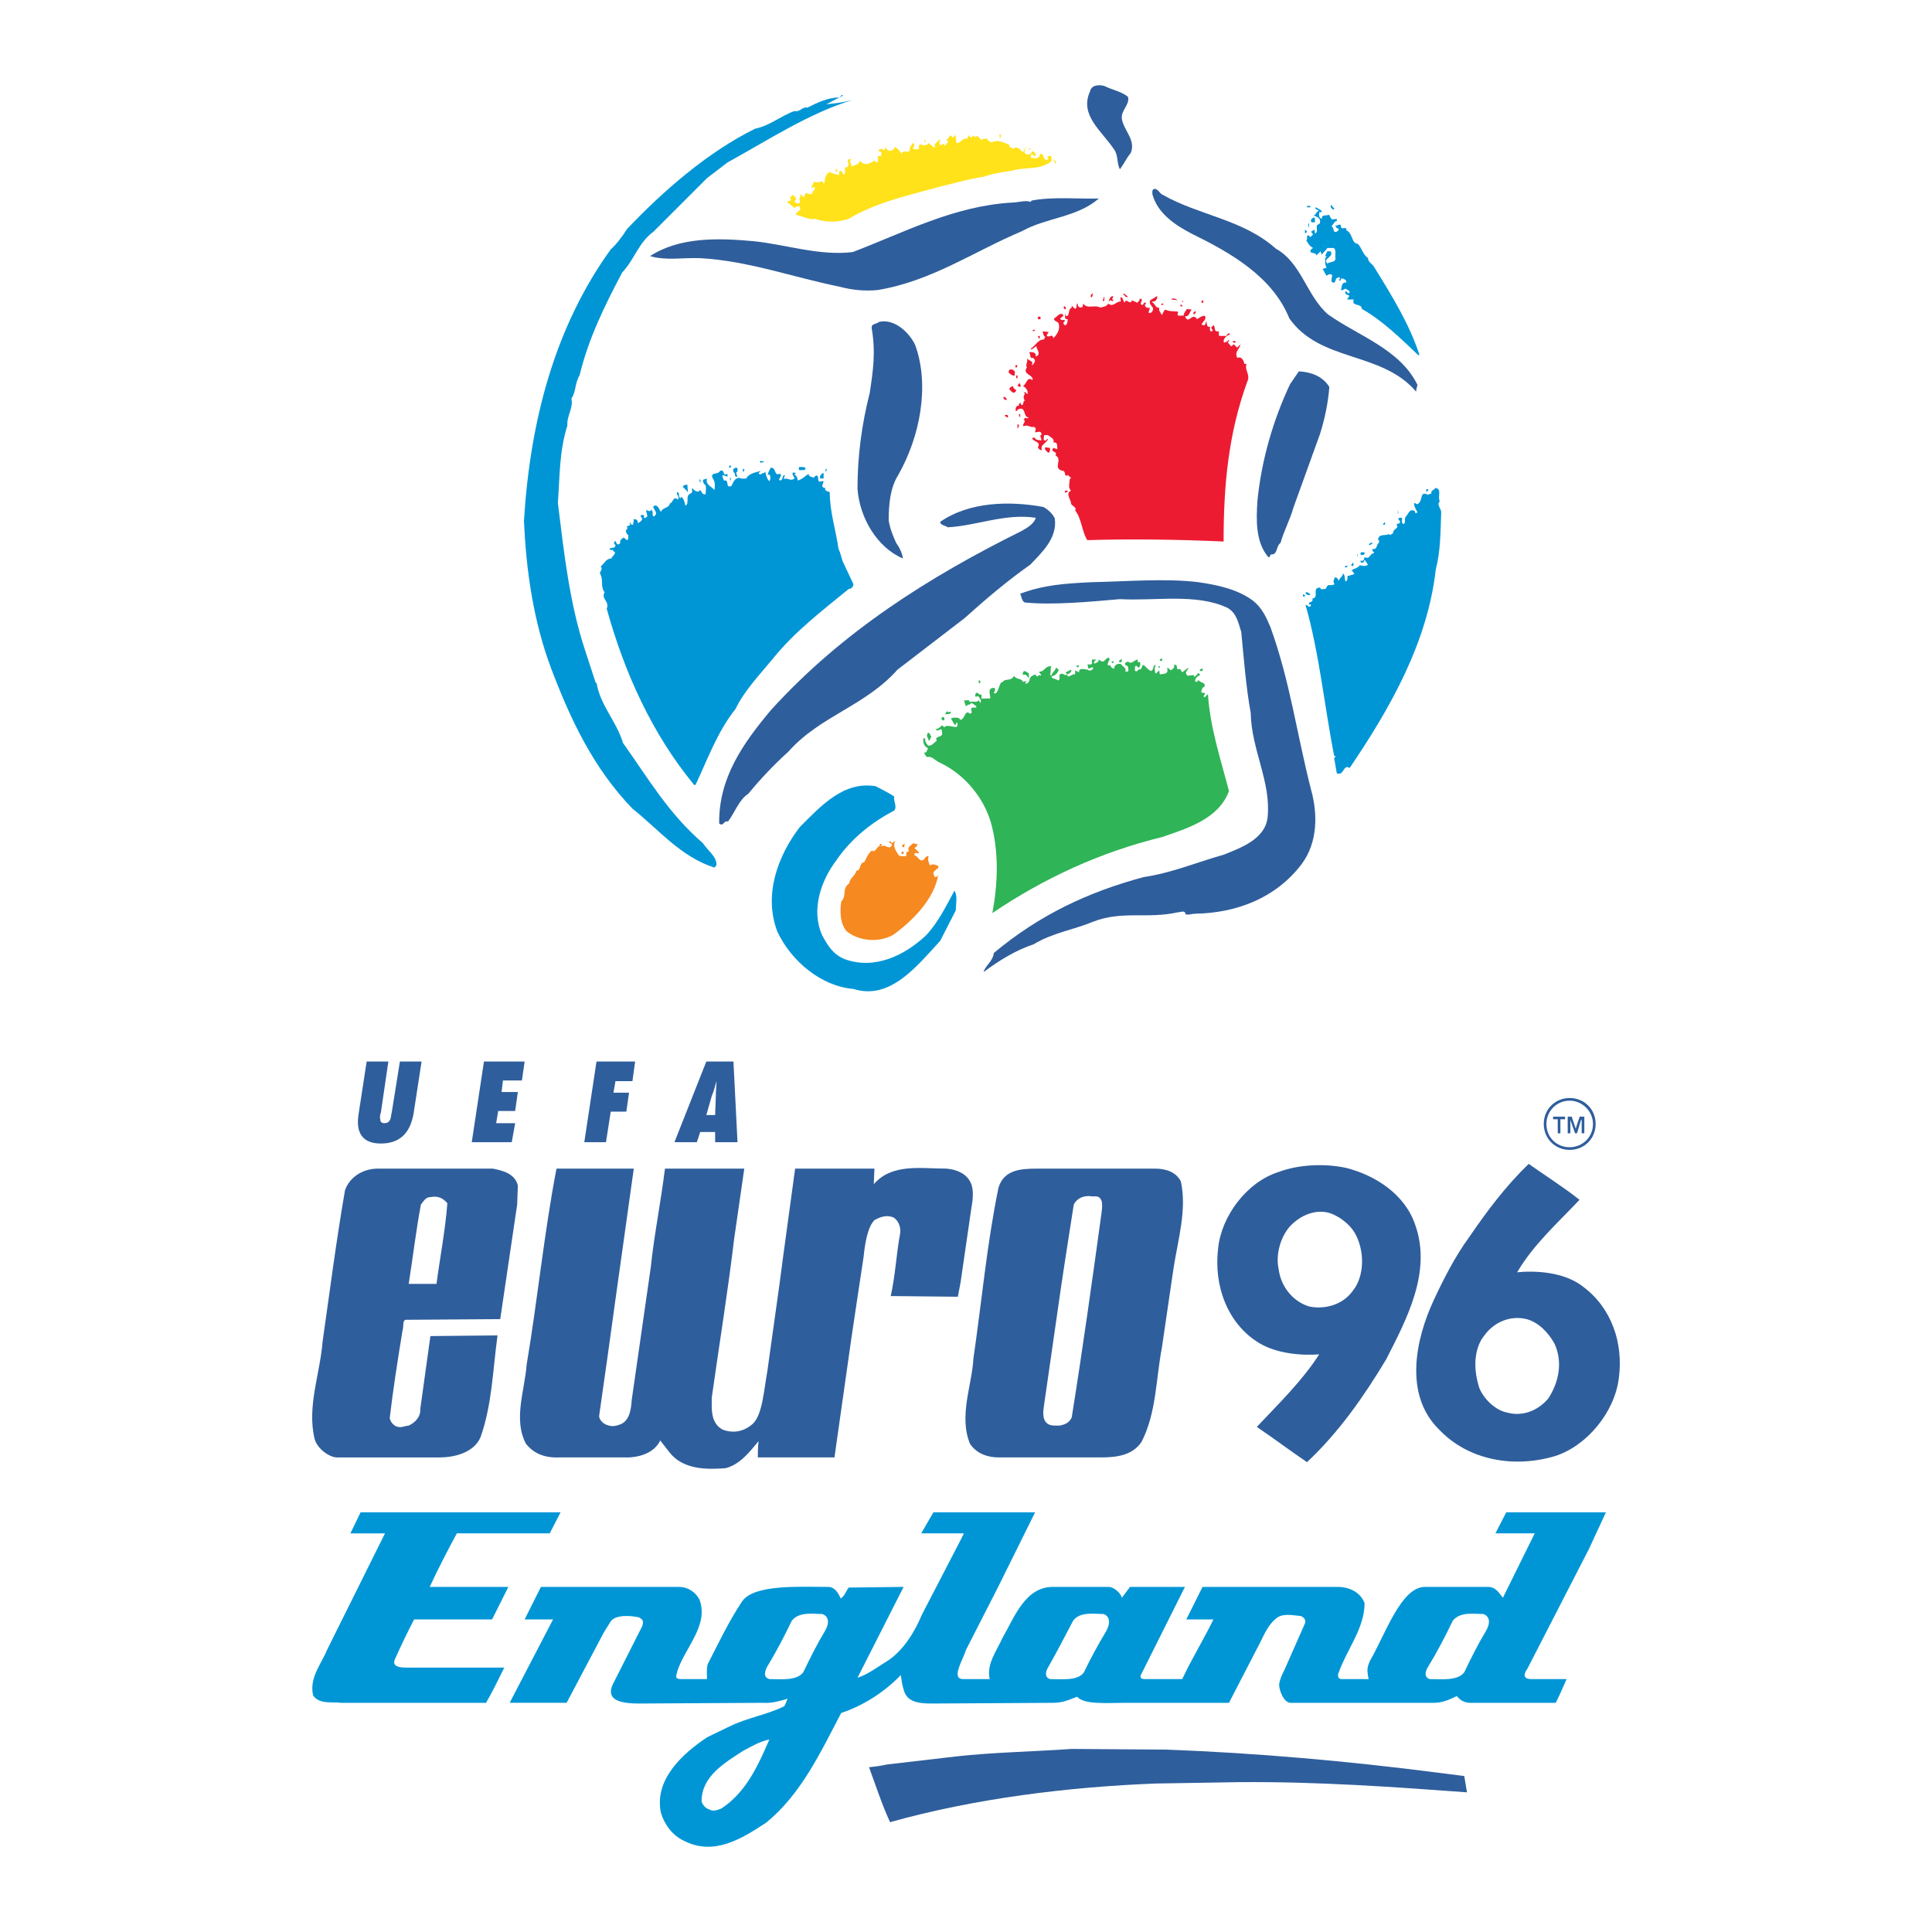 <?xml version="1.0" encoding="utf-8"?>
<!-- Generator: Adobe Illustrator 13.0.0, SVG Export Plug-In . SVG Version: 6.00 Build 14948)  -->
<!DOCTYPE svg PUBLIC "-//W3C//DTD SVG 1.0//EN" "http://www.w3.org/TR/2001/REC-SVG-20010904/DTD/svg10.dtd">
<svg version="1.0" id="Layer_1" xmlns="http://www.w3.org/2000/svg" xmlns:xlink="http://www.w3.org/1999/xlink" x="0px" y="0px"
	 width="192.756px" height="192.756px" viewBox="0 0 192.756 192.756" enable-background="new 0 0 192.756 192.756"
	 xml:space="preserve">
<g>
	<polygon fill-rule="evenodd" clip-rule="evenodd" fill="#FFFFFF" points="0,0 192.756,0 192.756,192.756 0,192.756 0,0 	"/>
	<path fill-rule="evenodd" clip-rule="evenodd" fill="#2F5E9C" d="M112.541,9.657c0.203,0.812-0.744,1.353-0.608,2.232
		c0.202,1.15,1.42,2.097,0.879,3.382c-0.406,0.474-0.677,1.082-1.082,1.624c-0.338-0.677-0.136-1.421-0.608-2.029
		c-1.218-1.826-3.45-3.382-2.368-5.749c0.136-0.677,0.947-0.677,1.421-0.542C110.985,8.98,111.864,9.116,112.541,9.657
		L112.541,9.657L112.541,9.657z"/>
	<path fill-rule="evenodd" clip-rule="evenodd" fill="#0096D6" d="M82.442,10.4c0.812-0.067,1.759-0.203,2.57-0.406
		c-4.261,1.285-8.387,3.991-12.445,6.223l0,0l-2.029,1.556l-5.343,5.344c-1.488,1.083-1.894,2.773-3.111,4.059
		c-1.759,3.314-3.382,6.628-4.261,10.281c-0.474,0.744-0.338,1.623-0.812,2.3c0.203,1.015-0.473,1.691-0.405,2.706
		c-0.812,2.57-0.744,4.938-0.947,7.71c0.609,4.938,1.15,9.943,2.706,14.678l0,0l1.082,3.314l0.068-0.067
		c0.338,2.232,2.029,3.923,2.638,6.02c2.503,3.517,4.532,7.034,7.981,10.01c0.474,0.744,1.353,1.285,1.353,2.164l0,0l-0.203,0.271
		c-3.382-1.083-5.546-3.788-8.185-5.885c-3.923-4.058-6.223-8.996-8.116-14.001c-1.759-4.667-2.503-9.808-2.706-14.745
		c0.609-9.875,3.043-19.277,8.658-27.055c0.608-0.542,1.15-1.285,1.624-2.029c3.652-3.855,8.116-7.711,12.783-10.01
		c1.42-0.271,2.57-1.286,3.923-1.759c0.541,0.135,0.812-0.474,1.285-0.338c0.947-0.474,2.029-1.015,3.179-1.015
		c0.135,0,0.135-0.338,0.406-0.203l0,0L82.442,10.4L82.442,10.4z"/>
	<path fill-rule="evenodd" clip-rule="evenodd" fill="#FFE21A" d="M95.428,14.256c0.339,0.136,0.609-0.541,1.015-0.406
		c0.135-0.135,0.203-0.271,0.271-0.474c-0.068,0.203,0.135,0.338,0.203,0.338c0.135-0.067,0.135-0.271,0.271-0.135l0,0v0.068
		c0.068,0.067,0.203-0.068,0.338-0.068s0.338,0.676,0.608,0.203c0,0.135,0.136,0.067,0.203,0.067l0,0l0.067-0.067
		c0.068,0.067,0.271,0.406,0.541,0.406c0.609-0.271,1.15,0,1.759,0.271c-0.067,0.271,0.271,0.271,0.406,0.406
		c0.338-0.406,0.744,0.135,0.947,0.338l0,0l0.338-0.609c0,0.203-0.474,0.744,0.135,0.812c0.271,0.067,0.406-0.203,0.474-0.338
		c0.203,0.135,0.338,0.203,0.338,0.405c-0.202,0.271-0.202-0.135-0.473-0.067l0,0v0.338c0.271,0,0.744,0.203,0.879-0.271l0,0v-0.135
		c0.541,0,0.203,0.608,0.744,0.608l0,0l0.135-0.135c-0.067,0-0.067-0.068-0.135-0.068c0-0.135,0.203-0.271,0.405-0.135l0,0v0.473
		c-1.149,0.947-2.638,0.542-3.923,0.947c-0.879,0.135-1.894,0.271-2.841,0.608c-1.42,0.203-2.773,0.609-4.193,0.947
		c-3.179,0.879-6.425,1.556-9.267,3.247c-0.947,0.338-2.299,0.406-3.314,0c-0.676,0.135-1.285-0.271-1.961-0.406
		c0-0.338,0.609-0.338,0.406-0.812c-0.068-0.067-0.203,0-0.338,0l0,0l-0.203,0.135l-0.744-0.608c0.067-0.135,0.338,0,0.406-0.203
		c-0.068-0.135-0.068-0.203-0.135-0.271c0.135,0.068,0.203-0.338,0.406-0.135c0.203,0.135,0.271,0.338,0.135,0.474l0,0l-0.067,0.135
		c0.135,0.135,0.609,0.338,0.541-0.135c-0.203-0.338,0.203-0.271,0-0.609c0.271,0,0.203,0.338,0.473,0.203
		c0-0.812,0.744,0.271,0.812-0.542c0.135,0,0.203-0.135,0.203-0.338c0,0-0.067-0.068-0.135-0.068l0,0l-0.135,0.135
		c-0.203-0.067,0.135-0.406,0.203-0.676c0.338,0.203,0.473,0,0.812,0c0.135,0,0.068,0.271,0.203,0.203
		c0.067-0.406,0.067-1.015,0.608-1.15c0.271,0.271,0.609,0.135,0.812,0.338c0.067-0.067,0.067-0.271,0.067-0.406
		c0.271-0.135,0.338,0.135,0.406,0.338c0.338-0.135,0.068-0.541,0.203-0.744c0.203,0.068,0.271-0.135,0.338-0.203
		c0-0.203-0.203-0.406,0-0.609l0,0h0.271c-0.338,0.271,0.068,0.406,0,0.744c0.339-0.135,0.744-0.203,0.879-0.609
		c0.203,0.406,0.677,0.406,0.947,0.271l0,0l0.541-0.271c0.068,0.067,0,0.203,0.135,0.203c0.271-0.135,0.135-0.338,0.135-0.541l0,0
		l-0.067-0.067c0.203-0.068,0.473,0.067,0.405-0.271c0-0.068,0.068-0.135-0.067-0.203l0,0h-0.135
		c-0.135-0.203,0.067-0.271,0.203-0.271l0,0h0.136c-0.068,0.068,0.067,0.068,0.135,0.135l0,0l0.203-0.338
		c-0.067,0.271,0.203,0.271,0.338,0.406c0.203,0,0.338-0.135,0.474-0.203l0,0v-0.203c0.406,0.135,0.541,0.406,0.744,0.677
		c0.135-0.542,0.947,0.203,0.812-0.609l0,0l0.338-0.474c0.271,0.203,0,0.406,0,0.541c0.135,0.203,0.406,0,0.541,0.136
		c0.068-0.203-0.067-0.541,0.271-0.541c0.067,0.203,0.405,0.067,0.541,0.067c0.135-0.067,0.135-0.271,0.338-0.067l0,0l0.405,0.338
		l0.135-0.135c-0.135,0-0.067-0.203-0.067-0.203l0,0l0.541-0.542c0,0.203-0.135,0.338-0.068,0.542c0.135,0.27,0.271-0.136,0.474,0
		c0,0-0.067,0.135,0.068,0.135l0,0l0.338-0.406l-0.203-0.135c0.067-0.068,0.271-0.271,0.338-0.406c0.068-0.135,0.203,0,0.271,0.135
		c0.203-0.067,0.338-0.271,0.27-0.474l0,0L95.428,14.256L95.428,14.256z"/>
	<path fill-rule="evenodd" clip-rule="evenodd" fill="#FFE21A" d="M99.893,13.444c-0.067,0.135,0,0.271-0.135,0.338l0,0
		l-0.068-0.338H99.893L99.893,13.444z"/>
	<path fill-rule="evenodd" clip-rule="evenodd" fill="#FFE21A" d="M92.317,14.188H92.25V13.85
		C92.25,13.917,92.385,14.053,92.317,14.188L92.317,14.188L92.317,14.188z"/>
	<polygon fill-rule="evenodd" clip-rule="evenodd" fill="#FFE21A" points="102.801,14.933 102.666,14.933 102.666,14.797 
		102.801,14.797 102.801,14.933 	"/>
	<path fill-rule="evenodd" clip-rule="evenodd" fill="#FFE21A" d="M105.371,16.217l-0.067,0.135l-0.203-0.473
		C105.304,15.947,105.304,16.15,105.371,16.217L105.371,16.217L105.371,16.217z"/>
	<path fill-rule="evenodd" clip-rule="evenodd" fill="#FFE21A" d="M83.524,17.097c-0.068,0-0.068,0.068-0.136,0.068l0,0v-0.338
		C83.457,16.826,83.592,16.961,83.524,17.097L83.524,17.097L83.524,17.097z"/>
	<path fill-rule="evenodd" clip-rule="evenodd" fill="#2F5E9C" d="M116.059,19.464c3.585,2.029,7.981,2.435,11.228,5.343
		c2.57,1.42,3.044,4.667,5.208,6.561c3.044,2.164,7.17,3.449,8.929,7.034c-0.067,0.203-0.136,0.474-0.136,0.676
		c-3.449-4.058-9.537-2.908-12.648-7.305c-1.69-4.194-5.885-6.561-9.739-8.455c-1.556-0.812-3.382-1.962-3.923-3.923
		c0-0.203-0.068-0.406,0.135-0.541C115.585,18.788,115.652,19.329,116.059,19.464L116.059,19.464L116.059,19.464z"/>
	<path fill-rule="evenodd" clip-rule="evenodd" fill="#2F5E9C" d="M109.633,19.802c-2.164,1.894-5.208,1.894-7.644,3.247
		c-4.802,2.029-9.063,5.005-14.407,5.885c-1.353,0.135-2.57,0-3.855-0.338c-4.667-0.947-9.063-2.57-13.866-2.84
		c-1.759-0.068-3.382,0.27-5.005-0.203c2.909-1.894,6.696-1.827,10.349-1.488c3.247,0.338,6.561,1.488,9.875,1.083
		c5.14-1.962,10.078-4.6,15.895-4.938c0.609,0,1.354-0.271,1.826-0.067l0,0l0.136-0.135C105.033,19.6,107.807,19.87,109.633,19.802
		L109.633,19.802L109.633,19.802z"/>
	<path fill-rule="evenodd" clip-rule="evenodd" fill="#009DDD" d="M132.494,21.832c0.067,0.203-0.135,0.338-0.202,0.473
		c-0.136-0.067-0.339-0.27-0.339-0.473C132.156,21.967,132.292,21.628,132.494,21.832L132.494,21.832L132.494,21.832z"/>
	<path fill-rule="evenodd" clip-rule="evenodd" fill="#009DDD" d="M132.427,22.711c-0.067,0.067-0.067,0.135-0.067,0.135
		c0.135,0.338,0.338,0,0.541,0.067c-0.068,0.135-0.068,0.271-0.068,0.406l0,0l0.271,0.271l-0.203,0.203
		c0-0.203-0.271-0.271-0.406-0.135c0.136-0.203-0.135-0.406-0.067-0.609l0,0l-0.271-0.203
		C132.224,22.711,132.359,22.778,132.427,22.711L132.427,22.711L132.427,22.711z"/>
	<path fill-rule="evenodd" clip-rule="evenodd" fill="#0096D6" d="M133.104,20.749v0.136c-0.203,0.067-0.203-0.136-0.339-0.203l0,0
		v-0.203C132.9,20.411,132.968,20.749,133.104,20.749L133.104,20.749L133.104,20.749z"/>
	<polygon fill-rule="evenodd" clip-rule="evenodd" fill="#0096D6" points="130.735,20.682 130.397,20.682 130.397,20.546 
		130.735,20.546 130.735,20.682 	"/>
	<path fill-rule="evenodd" clip-rule="evenodd" fill="#0096D6" d="M131.886,21.087l-0.136,0.135l-0.067-0.135
		c-0.135,0.271-0.135,0.676,0.203,0.744c-0.067-0.474,0.474-0.271,0.676-0.406c0.203,0.135,0.136,0.406,0.406,0.474l0,0l0.406-0.068
		c0,0.068-0.068,0.135,0.067,0.203c-0.338,0-0.406,0.406-0.609,0.541c0.339,0.135,0.068,0.676,0.542,0.541
		c0.067-0.068,0.202-0.135,0.202-0.271c-0.202-0.068-0.338-0.203-0.338-0.338c0.136,0.068,0.609-0.338,0.541,0.135
		c0.136,0.338,0.609-0.135,0.541,0.338c0.677,0.271,0.474,1.285,1.15,1.353c0.405,0.406,0.474,1.015,1.015,1.421
		c0,0.405,0.474,0.608,0.608,0.879c1.759,2.841,3.518,5.682,4.531,8.793l0,0h-0.135c-1.69-1.623-3.652-3.517-5.614-4.599
		c0-0.609-1.082-0.203-0.812-0.947l0,0h-0.676c0.067-0.135,0.271-0.271,0.202-0.406c-0.202-0.067-0.474-0.135-0.338-0.406
		c0.136-0.068,0.203,0.338,0.406,0.135c0-0.271-0.271-0.271-0.406-0.406c-0.203,0.067-0.271,0.203-0.474,0.135
		c0.136-0.271,0-0.541,0.338-0.744c0.068,0,0.203,0.068,0.203-0.067c0-0.203-0.271-0.338-0.473-0.338c-0.136,0,0,0.271-0.203,0.203
		l0,0l-0.068-0.068l0.136-0.135c-0.136-0.271-0.271,0-0.406,0c-0.067,0.203-0.067,0.474-0.338,0.406
		c-0.406-0.203,0.338-0.947-0.406-0.812l0,0l-0.202,0.135c-0.136-0.135-0.203-0.406-0.406-0.677l0,0l0.406-0.135
		c-0.203-0.338-0.136-0.609-0.136-1.015c0.068,0,0.136,0,0.136-0.068c-0.271-0.067,0-0.338,0.067-0.541l0,0h0.338
		c0.339,0.609-0.812,0.677-0.338,1.218c0.271-0.203,0.879-0.068,0.812-0.609c-0.067-0.203,0.136-0.812-0.203-0.947l0,0h-0.608
		c-0.135,0.271-0.406,0.406-0.541,0.677l0,0l-0.136-0.338l-0.405,0.406c-0.068-0.406-0.812-0.067-0.541-0.608l0,0l0.202-0.136
		c-0.405-0.203-0.473-0.473-0.676-0.744c0.135-0.136,0.067-0.338,0.067-0.474c0.067,0,0.136,0,0.136-0.067l0,0l0.202,0.203
		l0.271-0.271l-0.202-0.271l0.338-0.203l0.067,0.406c0.339-0.203,0.067-0.542,0.203-0.879c0.136,0,0.136-0.136,0.271-0.136
		c0.136-0.608-0.338-0.676-0.677-0.812c0.271,0.068,0.339-0.473,0.609-0.473l0,0l-0.406-0.203l0.067-0.135
		C131.479,20.817,131.75,20.885,131.886,21.087L131.886,21.087L131.886,21.087z"/>
	<path fill-rule="evenodd" clip-rule="evenodd" fill="#0096D6" d="M131.209,22.169c-0.135,0-0.338,0.068-0.405-0.067
		c-0.068-0.203,0.135-0.338,0.271-0.406C131.276,21.764,131.142,21.967,131.209,22.169L131.209,22.169L131.209,22.169z"/>
	<polygon fill-rule="evenodd" clip-rule="evenodd" fill="#0096D6" points="130.533,22.305 130.601,22.305 130.601,22.643 
		130.533,22.643 130.533,22.305 	"/>
	<path fill-rule="evenodd" clip-rule="evenodd" fill="#0096D6" d="M130.397,23.117c-0.067,0.135-0.135,0.135-0.203,0.135v-0.338
		C130.263,22.981,130.397,23.049,130.397,23.117L130.397,23.117L130.397,23.117z"/>
	<path fill-rule="evenodd" clip-rule="evenodd" fill="#009DDD" d="M132.562,24.537c-0.27-0.068-0.405,0.271-0.676,0.203
		c0.135-0.135,0.067-0.271,0.067-0.406l0,0h0.203c0,0.068,0.067,0.068,0.067,0.135c0.136-0.067,0.203,0,0.271-0.067
		c0.067-0.203-0.135-0.271-0.271-0.406l0,0l0.203-0.203C132.765,23.996,132.63,24.199,132.562,24.537L132.562,24.537L132.562,24.537
		z"/>
	<path fill-rule="evenodd" clip-rule="evenodd" fill="#009DDD" d="M133.306,24.402c-0.135-0.068-0.202,0.067-0.271,0.135
		c0,0,0-0.406,0.271-0.406l0,0V24.402L133.306,24.402z"/>
	<path fill-rule="evenodd" clip-rule="evenodd" fill="#2F5E9C" d="M91.303,34.412c1.488,4.059,0.473,9.199-1.691,12.987
		c-0.812,1.285-0.947,2.976-0.947,4.532c0.135,0.812,0.406,1.488,0.744,2.232c0.338,0.474,0.609,1.015,0.676,1.556
		c-2.57-1.082-4.329-4.059-4.532-6.967c0-3.179,0.406-6.358,1.218-9.537c0.338-2.232,0.609-4.059,0.203-6.426
		c-0.067-0.541,0.406-0.405,0.744-0.676C89.206,31.774,90.694,33.127,91.303,34.412L91.303,34.412L91.303,34.412z"/>
	<path fill-rule="evenodd" clip-rule="evenodd" fill="#2F5E9C" d="M132.63,38.606c-0.136,1.69-0.474,3.247-0.947,4.734l0,0
		l-2.638,7.305c-0.338,1.217-0.947,2.3-1.285,3.517c-0.474,0.338-0.271,1.217-0.947,1.15c-0.135,0.067-0.067,0.338-0.271,0.271
		c-1.285-1.488-1.218-3.72-1.082-5.682c0.405-3.991,1.556-7.981,3.247-11.566l0,0l0.879-1.285
		C130.804,37.118,131.953,37.523,132.63,38.606L132.63,38.606L132.63,38.606z"/>
	<polygon fill-rule="evenodd" clip-rule="evenodd" fill="#0096D6" points="75.881,46.181 75.813,45.979 76.287,46.046 
		75.881,46.181 	"/>
	<path fill-rule="evenodd" clip-rule="evenodd" fill="#0096D6" d="M72.905,46.452c0.136,0.135-0.067,0.135-0.135,0.271
		C72.702,46.587,72.77,46.384,72.905,46.452L72.905,46.452L72.905,46.452z"/>
	<path fill-rule="evenodd" clip-rule="evenodd" fill="#0096D6" d="M73.581,46.79v0.271c-0.405,0,0.339,0.812-0.27,0.406
		c0.135-0.338-0.271-0.271-0.135-0.676C73.311,46.655,73.581,46.587,73.581,46.79L73.581,46.79L73.581,46.79z"/>
	<path fill-rule="evenodd" clip-rule="evenodd" fill="#0096D6" d="M80.345,46.655c0.067,0.135-0.068,0.203-0.135,0.271
		c-0.135-0.135-0.677,0.203-0.474-0.338C79.939,46.587,80.21,46.587,80.345,46.655L80.345,46.655L80.345,46.655z"/>
	<path fill-rule="evenodd" clip-rule="evenodd" fill="#0096D6" d="M77.843,47.264c0.271,0.271-0.338,0.541,0,0.676
		c0.338-0.068,0.135-0.541,0.473-0.541l0,0l-0.135,0.406c0.406-0.203,0.676,0.271,1.083-0.068c0-0.203-0.338-0.406-0.135-0.609
		c0.067,0.068,0.203,0,0.271,0.068l0,0l-0.135,0.135c0.27,0.203,0.27,0.338,0.338,0.609c0.474-0.135,0.744-0.474,1.083-0.676
		c-0.068,0.271,0.338,0.338,0.541,0.406c0-0.135,0.203-0.271,0.338-0.203c0.135,0.203-0.067,0.744,0.406,0.541l0,0h0.203
		c0,0.203-0.338,0.542,0.068,0.676l0,0h0.135c-0.203,0.271,0.203,0.338,0.406,0.406c0,1.961,0.608,3.788,0.879,5.682
		c0.203,0.406,0.271,0.812,0.406,1.217l0,0l1.082,2.3c0,0.135-0.135,0.474-0.474,0.474c-2.638,2.164-5.411,4.261-7.575,6.967
		c-1.285,1.556-2.841,3.179-3.72,5.005c-1.826,2.3-2.773,5.005-3.991,7.576l0,0h-0.135c-4.193-5.073-6.967-11.228-8.725-17.586
		c0.338-0.677-0.609-1.015-0.203-1.624c-0.474-0.609-0.067-1.217-0.474-1.894c0-0.203,0.338-0.474,0.068-0.676
		c0.406-0.338,0.541-0.812,1.082-0.812c0.068-0.271,0.406-0.338,0.338-0.676c-0.203,0.068-0.135-0.338-0.338-0.135l0,0l-0.203-0.135
		c0.135-0.203,0.541,0,0.608-0.338c0-0.135-0.203-0.135-0.135-0.338l0,0l0.135-0.135c0.068,0.135,0.068,0.271,0.203,0.338
		c0.135,0.068,0.203-0.067,0.271-0.135c-0.067-0.271,0.135-0.406,0.338-0.541l0,0l0.338,0.271c0.203-0.067,0.067-0.338,0.135-0.541
		c-0.203,0-0.203-0.271-0.271-0.406c0.136-0.135,0.271-0.338,0.068-0.406c0.135-0.067,0.338-0.067,0.406-0.27l0,0h-0.068v-0.136
		h0.068c0,0.068,0,0.136,0.135,0.203l0,0h0.135l0.068-0.541c0.338,0,0.406,0.135,0.406,0.406c0.203-0.135,0.608-0.338,0.338-0.609
		c0,0-0.067-0.067-0.067-0.135c0.067-0.135,0.203-0.067,0.338-0.067l0,0v0.27c0.068,0.068,0.338-0.067,0.338-0.203l0,0l-0.135-0.541
		c0.203-0.068,0.474,0.271,0.474-0.068c0.338,0.135,0.067,0.474,0.271,0.677c0.271-0.068,0.338-0.406,0.135-0.609
		c0-0.135-0.203-0.203-0.135-0.406c0.338-0.271,0.541,0.203,0.676,0.473l0,0l0.067,0.068c0.203-0.473,0.812-0.338,0.879-0.812
		c0.338-0.068,0.338-0.812,0.812-0.406c0.271-0.271-0.338-0.609,0-0.744c0.203,0.135,0,0.541,0.271,0.609l0,0l0.068-0.136
		c0.27,0.203,0.338,0.542,0.405,0.879c0.474-0.203-0.067-1.015,0.541-1.217c0.271-0.135,0.068-0.338,0.135-0.542
		c0.203,0.203,0.338,0.406,0.677,0.338c0,0,0.067-0.067,0.067-0.135c0.271,0.068,0.203,0.541,0.609,0.406
		c0-0.338,0.067-0.541,0-0.879c-0.203-0.135-0.271-0.271-0.271-0.542l0,0l0.406-0.135c-0.203,0.609,0.474,0.812,0.744,1.15
		c0.067-0.406,0.067-0.879-0.203-1.217c-0.203-0.609,0.542-0.271,0.744-0.676c0.541-0.271,0.203,0.609,0.744,0.271
		c0,0.135,0.067,0.271,0,0.271l0,0l-0.474-0.135c-0.068,0.135,0.068,0.338,0.135,0.541c0.609-0.135,0.068,0.812,0.744,0.541
		c0.203-0.406,0.338-0.812,0.812-0.812c0.203,0.135,0.474,0.067,0.676,0.067c0.203-0.473,0.879-0.609,1.42-0.744
		c0,0.067-0.135,0.135-0.203,0.203c0.203,0.338,0.338-0.068,0.541,0l0,0l0.135-0.135c0.067,0.338,0.135,0.676,0.406,0.947
		c0.136-0.203,0.136-0.473,0-0.676c-0.067,0-0.135,0.068-0.135,0.068c-0.068-0.135,0.135-0.474,0.271-0.744
		C77.504,46.655,77.166,47.534,77.843,47.264L77.843,47.264L77.843,47.264z"/>
	<path fill-rule="evenodd" clip-rule="evenodd" fill="#0096D6" d="M74.258,46.79c0,0.135,0,0.203-0.068,0.271l0,0h-0.067V46.79
		H74.258L74.258,46.79z"/>
	<path fill-rule="evenodd" clip-rule="evenodd" fill="#0096D6" d="M82.509,46.79c-0.067,0.068,0,0.203-0.135,0.271V46.79H82.509
		L82.509,46.79z"/>
	<path fill-rule="evenodd" clip-rule="evenodd" fill="#0096D6" d="M82.171,47.737h-0.338c-0.067-0.271,0.068-0.406,0.271-0.541l0,0
		h0.067V47.737L82.171,47.737z"/>
	<path fill-rule="evenodd" clip-rule="evenodd" fill="#0096D6" d="M72.905,47.669c0,0.067,0.068,0.271-0.067,0.271l0,0l0,0v-0.271
		H72.905L72.905,47.669z"/>
	<path fill-rule="evenodd" clip-rule="evenodd" fill="#0096D6" d="M69.929,48.075h-0.135v-0.271
		C69.929,47.872,69.861,48.007,69.929,48.075L69.929,48.075L69.929,48.075z"/>
	<path fill-rule="evenodd" clip-rule="evenodd" fill="#0096D6" d="M68.644,49.225c0-0.406-1.083-0.744-0.068-0.879l0,0
		L68.644,49.225L68.644,49.225z"/>
	<path fill-rule="evenodd" clip-rule="evenodd" fill="#ED1B32" d="M108.889,29.677c-0.136-0.067-0.067-0.338,0.135-0.405
		C109.023,29.339,109.023,29.61,108.889,29.677L108.889,29.677L108.889,29.677z"/>
	<path fill-rule="evenodd" clip-rule="evenodd" fill="#ED1B32" d="M112.541,29.61c-0.067,0.067-0.136,0-0.271,0
		c0.067-0.135-0.338-0.203-0.136-0.338l0,0L112.541,29.61L112.541,29.61z"/>
	<path fill-rule="evenodd" clip-rule="evenodd" fill="#ED1B32" d="M111.053,29.948h0.068l-0.068,0.067
		c-0.135,0.068-0.203-0.067-0.271-0.067l0,0l-0.203,0.135c0.068-0.068,0.136-0.541,0.474-0.541
		C111.121,29.677,110.85,29.813,111.053,29.948L111.053,29.948L111.053,29.948z"/>
	<path fill-rule="evenodd" clip-rule="evenodd" fill="#ED1B32" d="M110.174,29.948c0,0.067-0.067,0.135-0.136,0.067
		c-0.067-0.067,0.136-0.203,0.068-0.406C110.241,29.61,110.174,29.88,110.174,29.948L110.174,29.948L110.174,29.948z"/>
	<path fill-rule="evenodd" clip-rule="evenodd" fill="#ED1B32" d="M114.977,30.083l-0.068,0.067
		c0.338,0.068,0.338,0.609,0.744,0.541c-0.067,0.338,0.136,0.474,0.271,0.744c0.136-0.203,0.136-0.406,0.338-0.541
		c0.406,0.203,0.88,0.135,1.285,0.203l0,0l-0.067,0.338c0.203,0.135,0.406,0,0.609,0.068c0-0.271,0.202-0.474,0.338-0.676l0,0
		l0.474,0.067c-0.271,0.271-0.203,0.676-0.677,0.676c0.406,0.879,0.677-0.473,1.218,0.271c0.203-0.135,0.473-0.338,0.744-0.338
		c0.405,0.406-0.812,0.947,0,0.947c0.067-0.135,0.135-0.203,0.135-0.406c0.136,0.135,0,0.676,0.406,0.541
		c0,0.203-0.068,0.338,0.067,0.474c0.067,0,0.136,0,0.203-0.068c0-0.135-0.203-0.203-0.136-0.338l0,0l0.203-0.203
		c0.271,0.203-0.067,0.676,0.541,0.609l0,0v0.406c0.203,0.135,0.474,0,0.744,0.067c0.067-0.135,0.136-0.27,0.271-0.27l0,0
		l0.135,0.067c-0.27,0.135-0.676,0.338-0.676,0.744c0.067,0.203,0.135,0.067,0.338,0c0.068-0.068,0.136-0.135,0.203-0.135
		c0.067,0.135-0.067,0.135-0.135,0.203l0,0l0.338,0.406c0.067,0,0.203-0.135,0.271-0.203l0,0l0.338,0.339l0.338-0.339
		c-0.135,0.609-0.608,0.677-0.338,1.353c0.406-0.135,0.541,0.135,0.677,0.406c0,0.136,0,0.136,0.067,0.203l0,0h0.203
		c-0.271,0.541,0.406,1.082,0.067,1.758c-1.894,5.208-2.367,10.349-2.367,15.963c-4.532-0.203-9.401-0.271-13.596-0.135
		c-0.541-0.812-0.541-2.097-1.217-2.976c0.203-0.338-0.339-0.406-0.406-0.676c0-0.406-0.608-1.015,0-1.285
		c-0.338-0.271-0.135-0.812-0.135-1.15l0,0l0.135-0.135c-0.135-0.067-0.203-0.203-0.338-0.271c-0.339,0.271-0.203-0.338-0.406-0.406
		c-1.218-0.203,0-1.15-0.812-1.556c0.271-0.474-0.608-0.271-0.203-0.744l0,0l0.406,0.135c-0.067-0.135,0.067-0.541-0.203-0.677l0,0
		h-0.203c0.136-0.405-0.338-0.541-0.541-0.744l0,0h-0.405c0.067,0.067-0.136,0.474,0.067,0.541c0.203,0.068,0.135-0.203,0.338-0.135
		c-0.135,0.406-0.812,0.541-0.608,1.082c-0.067,0.068-0.338-0.067-0.406-0.271c0.406-0.608-0.608-0.541-0.541-0.947l0,0h0.271
		c0,0.271,0.406,0.203,0.609,0.271c0.067-0.135-0.136-0.338-0.068-0.541l0,0h0.068c0.067-0.135,0-0.271-0.136-0.338l0,0
		l-0.474,0.067c0-0.271,0.203-0.406-0.135-0.542c-0.406,0.068-0.609-0.27-1.015-0.067c-0.203-0.203,0.338-0.474,0-0.676l0,0
		l0.203-0.203c0,0.135,0.135,0.068,0.27,0.068l0,0v-0.068c-0.54-0.067-0.202-1.15-1.014-0.812l0,0l-0.203,0.203
		c-0.136-0.135,0-0.676,0.271-0.541c0-0.135,0-0.338,0.203-0.271l0,0v0.135c0.338,0.203,0.135-0.338,0.405-0.406
		c-0.202-0.203-0.135-0.474,0-0.676l0,0l-0.135-0.135h0.271c-0.067,0.068,0,0.135,0.067,0.135l0,0h0.067
		c0.067-0.271-0.202-0.676-0.473-0.744c0.405-0.271,0.405-1.015,0.946-0.609c0.203-0.541-1.082-0.541-0.541-1.285
		c-0.203-0.203,0.135-0.541,0-0.879c0.135,0.203,0.744,0.271,0.474,0.608l0,0l0.067,0.068c0.136-0.203,0.406-0.406,0.136-0.676l0,0
		l-0.136-0.068c-0.271,0.135-0.135-0.338-0.338-0.541c0.338-0.068,0.744,0,0.676,0.406c0.136,0,0.203-0.135,0.271-0.203
		c0.067-0.338-0.203-0.542-0.203-0.812c-0.203,0.068-0.406,0.406-0.609,0.271c0.541-0.338,0.744-0.947,1.354-0.947l0,0l0.135-0.271
		c-0.203-0.068-0.203-0.338-0.271-0.541l0,0l0.608,0.067l-0.202,0.338c0.202,0.338,0.541-0.271,0.676,0.271
		c0.406-0.406,0.744-0.947,0.474-1.556c-0.135-0.068-0.474-0.203-0.405-0.406c0.271-0.135,0.541-0.609,0.879-0.406
		c0,0.067,0,0.135,0.067,0.135l0,0l-0.338,0.271c0.067,0.271,0.338,0.068,0.474,0.203c0,0.135-0.203,0.135-0.136,0.338
		c0.067,0.068,0.067,0.135,0.203,0.135c0.203-0.135,0.203-0.406,0.203-0.608c-0.406,0.067-0.203-0.474-0.271-0.609
		c0.067,0.068,0,0.406,0.271,0.271c0.203-0.271,0.067-0.676,0.405-0.812l0,0v-0.203c0.136,0.135,0.339,0.474,0.474,0.203
		c0-0.203,0-0.405,0.136-0.405c-0.067,0.203,0.135,0.541,0.474,0.338l0,0l0.067-0.338c0.405,0.608,1.149,0.067,1.69,0.405
		c0.339-0.067,0.677-0.135,0.812-0.405c0.474,0.405,0.744-0.203,1.218-0.203c0.136-0.068-0.203-0.474,0.136-0.406
		c0.135,0.203,0.135,0.338,0.271,0.542c0.135-0.609,0.541,0.338,0.744-0.271c0.135,0.135,0.405,0.135,0.474,0.271
		c0.067-0.068,0.338-0.203,0.27-0.406l0,0h0.203c0.136,0.203-0.338,0.608,0.136,0.608c0.067-0.135,0.067-0.203,0.271-0.271
		c-0.067,0.068,0,0.136,0.067,0.136c-0.067,0.067-0.203,0.135-0.135,0.203c0.067,0.203,0.27,0.271,0.473,0.203
		c0,0.203-0.067,0.338-0.135,0.474c0.271,0.203,0.474-0.135,0.474-0.406c-0.136-0.271-0.474-0.473-0.271-0.812l0,0l0.676-0.406
		C115.518,29.745,115.314,30.151,114.977,30.083L114.977,30.083L114.977,30.083z"/>
	<path fill-rule="evenodd" clip-rule="evenodd" fill="#ED1B32" d="M117.479,29.948l-0.608-0.068
		C116.938,29.677,117.344,29.813,117.479,29.948L117.479,29.948L117.479,29.948z"/>
	<path fill-rule="evenodd" clip-rule="evenodd" fill="#ED1B32" d="M119.981,30.219h-0.068c-0.135-0.203,0.068-0.203,0.136-0.271
		C120.049,30.016,120.116,30.151,119.981,30.219L119.981,30.219L119.981,30.219z"/>
	<polygon fill-rule="evenodd" clip-rule="evenodd" fill="#ED1B32" points="117.952,30.151 118.02,30.151 118.02,30.016 
		117.952,30.016 117.952,30.151 	"/>
	<path fill-rule="evenodd" clip-rule="evenodd" fill="#ED1B32" d="M116.059,30.421h-0.271c0.067,0,0.135-0.203,0.271-0.135l0,0
		V30.421L116.059,30.421z"/>
	<polygon fill-rule="evenodd" clip-rule="evenodd" fill="#ED1B32" points="117.749,30.557 117.816,30.354 118.02,30.557 
		117.749,30.557 	"/>
	<path fill-rule="evenodd" clip-rule="evenodd" fill="#ED1B32" d="M106.318,30.625c0,0.067,0.067,0.203,0,0.203
		c-0.136,0.067-0.136-0.068-0.203-0.136l0,0l0.067-0.203C106.183,30.625,106.318,30.625,106.318,30.625L106.318,30.625
		L106.318,30.625z"/>
	<path fill-rule="evenodd" clip-rule="evenodd" fill="#ED1B32" d="M119.305,31.03c0,0.135,0,0.271-0.203,0.338
		C118.967,31.098,119.237,31.098,119.305,31.03L119.305,31.03L119.305,31.03z"/>
	<path fill-rule="evenodd" clip-rule="evenodd" fill="#ED1B32" d="M103.815,31.639v0.203c-0.135,0-0.202,0.067-0.271-0.068
		C103.478,31.639,103.681,31.504,103.815,31.639L103.815,31.639L103.815,31.639z"/>
	<path fill-rule="evenodd" clip-rule="evenodd" fill="#ED1B32" d="M103.274,32.924c0,0.135-0.202,0.067-0.271,0.135
		C103.004,32.924,103.207,32.856,103.274,32.924L103.274,32.924L103.274,32.924z"/>
	<path fill-rule="evenodd" clip-rule="evenodd" fill="#ED1B32" d="M103.748,33.736c-0.135,0.068-0.135-0.068-0.203-0.135
		c0.068,0,0-0.135,0.203-0.068l0,0V33.736L103.748,33.736z"/>
	<path fill-rule="evenodd" clip-rule="evenodd" fill="#ED1B32" d="M123.296,34.074c-0.068,0.203-0.203,0.135-0.339,0
		C123.025,34.006,123.228,34.006,123.296,34.074L123.296,34.074L123.296,34.074z"/>
	<path fill-rule="evenodd" clip-rule="evenodd" fill="#ED1B32" d="M101.516,36.441c-0.067,0.135,0,0.271-0.202,0.203l0,0v-0.203
		H101.516L101.516,36.441z"/>
	<path fill-rule="evenodd" clip-rule="evenodd" fill="#ED1B32" d="M101.245,37.05v0.406c-0.271,0.067-0.405-0.135-0.608-0.271
		c0-0.203,0-0.271,0.203-0.338C100.975,36.847,101.11,36.915,101.245,37.05L101.245,37.05L101.245,37.05z"/>
	<polygon fill-rule="evenodd" clip-rule="evenodd" fill="#ED1B32" points="101.516,37.727 101.381,37.727 101.381,37.456 
		101.516,37.456 101.516,37.727 	"/>
	<path fill-rule="evenodd" clip-rule="evenodd" fill="#ED1B32" d="M101.854,38.538l-0.136,0.068l-0.203-0.135l0.203-0.271
		C101.786,38.335,101.786,38.403,101.854,38.538L101.854,38.538L101.854,38.538z"/>
	<path fill-rule="evenodd" clip-rule="evenodd" fill="#ED1B32" d="M101.11,38.538c-0.136,0.338,0.541,0.271,0.135,0.609
		c-0.271,0.135-0.338-0.203-0.541-0.271C100.704,38.606,100.975,38.538,101.11,38.538L101.11,38.538L101.11,38.538z"/>
	<path fill-rule="evenodd" clip-rule="evenodd" fill="#ED1B32" d="M100.434,39.756v0.135c-0.067,0.067-0.338-0.068-0.338-0.271
		C100.299,39.553,100.366,39.756,100.434,39.756L100.434,39.756L100.434,39.756z"/>
	<path fill-rule="evenodd" clip-rule="evenodd" fill="#ED1B32" d="M101.786,41.649c-0.067-0.067-0.202-0.271-0.067-0.338h0.067
		V41.649L101.786,41.649z"/>
	<path fill-rule="evenodd" clip-rule="evenodd" fill="#ED1B32" d="M100.569,41.447v0.203c-0.136,0-0.203-0.067-0.339-0.203
		C100.299,41.379,100.501,41.379,100.569,41.447L100.569,41.447L100.569,41.447z"/>
	<path fill-rule="evenodd" clip-rule="evenodd" fill="#ED1B32" d="M101.651,42.394c0,0.135,0,0.271-0.136,0.338l0,0v-0.405
		C101.584,42.326,101.651,42.394,101.651,42.394L101.651,42.394L101.651,42.394z"/>
	<path fill-rule="evenodd" clip-rule="evenodd" fill="#ED1B32" d="M104.763,44.693c0,0.203,0,0.474-0.203,0.474
		c-0.067-0.136-0.405-0.271-0.271-0.542l0,0L104.763,44.693L104.763,44.693z"/>
	<path fill-rule="evenodd" clip-rule="evenodd" fill="#ED1B32" d="M106.521,48.955c0,0.203-0.136,0.135-0.271,0.203l0,0v-0.203
		H106.521L106.521,48.955z"/>
	<path fill-rule="evenodd" clip-rule="evenodd" fill="#2F5E9C" d="M105.236,51.728c0.271,1.961-1.285,3.382-2.436,4.6
		c-2.3,1.623-4.464,3.45-6.561,5.343l0,0l-6.696,5.141c-3.247,3.652-7.711,4.599-10.89,8.184c-1.42,1.285-2.773,2.706-3.991,4.194
		c-0.947,0.608-1.353,1.894-2.029,2.773c-0.473-0.135-0.406,0.541-0.879,0.203c-0.068-4.532,2.367-7.981,5.141-11.296
		c7.169-7.914,15.962-13.392,24.958-17.856c0.474-0.271,1.285-0.676,1.487-1.353c-3.043-0.473-5.952,0.812-8.792,0.947
		c-0.271-0.203-0.744-0.203-0.744-0.541c2.909-2.029,6.967-2.097,10.281-1.488C104.492,50.781,105.033,51.254,105.236,51.728
		L105.236,51.728L105.236,51.728z"/>
	<path fill-rule="evenodd" clip-rule="evenodd" fill="#2F5E9C" d="M124.986,59.912c0.947,0.744,1.354,1.691,1.759,2.638
		c1.962,5.411,2.638,10.687,4.059,16.233c0.676,2.435,0.676,5.276-0.947,7.44c-2.57,3.382-6.493,4.87-10.619,4.938
		c-0.338,0-0.541,0.136-0.947,0.068c-0.067-0.474-0.474-0.203-0.812-0.203c-2.977,0.676-5.546-0.203-8.455,0.947
		c-1.961,0.812-3.99,1.082-5.884,2.232c-1.826,0.608-3.45,1.624-5.006,2.773c0.136-0.608,0.947-1.082,1.015-1.894
		c4.532-3.788,9.402-6.087,14.948-7.576c2.773-0.406,5.344-1.488,7.981-2.232c1.69-0.676,4.193-1.556,4.396-3.788
		c0.338-3.518-1.623-6.696-1.69-10.349c-0.474-2.638-0.677-5.343-0.947-8.117c-0.271-0.744-0.406-1.826-1.353-2.367
		c-3.111-1.488-7.238-0.676-10.755-0.879c-3.044,0.27-6.696,0.608-9.47,0.338c-0.338-0.135-0.338-0.609-0.474-0.879
		c2.368-0.879,4.396-1.014,7.103-1.149c3.517-0.068,7.372-0.406,10.687,0C121.401,58.356,123.431,58.762,124.986,59.912
		L124.986,59.912L124.986,59.912z"/>
	<path fill-rule="evenodd" clip-rule="evenodd" fill="#0096D6" d="M143.655,50.037c-0.339,0.203,0.067,0.677,0.135,1.015
		c-0.067,1.961-0.067,3.991-0.541,5.749c-0.812,7.238-4.465,13.73-8.59,19.818c-0.677-0.406-0.542,0.812-1.285,0.541l0,0
		l-0.271-1.556c0.067,0,0.067-0.067,0.135-0.067c0-0.203-0.135-0.068-0.135-0.135c-0.947-4.871-1.488-10.281-2.841-15.016
		c0.202-0.135,0.338,0.406,0.541,0c0-0.135-0.203-0.067-0.203-0.067c-0.136-0.338,0.474-0.135,0.338-0.609
		c0.677-0.067,0-0.947,0.609-1.082l0,0h0.202c-0.067,0.135,0.136,0.203,0.271,0.135c0.406,0.067,0.203-0.203,0.541-0.406
		c0.203,0.068,0.406,0,0.609-0.067c-0.271-0.203,0-0.609,0-0.677c0.203-0.067,0.338,0.203,0.405,0.338
		c0.068-0.338,0.406-0.406,0.406-0.744c0.271,0.203,0.135,0.541,0.271,0.812c0.271-0.135,0.136-0.406,0.203-0.541
		c0.271-0.068,0.405-0.135,0.676-0.203l0,0l-0.271-0.406c0.271-0.135,0.609-0.203,0.812-0.474c0.271,0.068,0.609,0.136,0.812-0.067
		c-0.136-0.135-0.203-0.338-0.339-0.474c-0.067,0.135-0.067,0.338-0.338,0.271c-0.067,0-0.067-0.135-0.067-0.203
		c0.338,0.135,0.338-0.135,0.405-0.338c0.541,0.271,0.474-0.338,0.947-0.406c0-0.203-0.271-0.135-0.135-0.406
		c0.473,0.067,0.338-0.406,0.608-0.609c0-0.068,0.067-0.203,0-0.271H137.5c0-0.677,0.676-0.406,1.082-0.609
		c0.135,0.203,0.271-0.068,0.405-0.068c-0.067-0.473,0.677-0.473,0.339-0.879c0.135-0.135,0.338-0.067,0.338-0.203
		c0.136-0.203-0.338-0.271-0.067-0.474l0,0h0.271c0.067,0.203-0.136,0.609,0.203,0.609c0.202-0.136,0-0.542,0.202-0.744
		c0.271-0.271,0.339-0.812,0.88-0.542c0,0.068,0,0.135,0.067,0.203c0.067,0,0.136,0,0.203-0.068
		c-0.136-0.271-0.339-0.541-0.339-0.879c0.068-0.135,0.203,0.067,0.271,0.067c0.676-0.135,0.202-1.42,1.082-0.947l0,0l0.405-0.135
		c-0.203-0.271,0.338-0.338,0.338-0.542C143.925,48.751,143.384,49.563,143.655,50.037L143.655,50.037L143.655,50.037z"/>
	<path fill-rule="evenodd" clip-rule="evenodd" fill="#0096D6" d="M142.505,48.887c0,0.068-0.136,0.068-0.136,0.203l0,0h-0.067
		v-0.271C142.302,48.819,142.505,48.751,142.505,48.887L142.505,48.887L142.505,48.887z"/>
	<path fill-rule="evenodd" clip-rule="evenodd" fill="#0096D6" d="M139.528,51.187l-0.067,0.068v-0.338
		C139.528,50.983,139.461,51.119,139.528,51.187L139.528,51.187L139.528,51.187z"/>
	<path fill-rule="evenodd" clip-rule="evenodd" fill="#0096D6" d="M138.176,52.336c-0.067,0-0.135,0.067-0.203,0l0,0l0.136-0.203
		C138.244,52.066,138.176,52.336,138.176,52.336L138.176,52.336L138.176,52.336z"/>
	<path fill-rule="evenodd" clip-rule="evenodd" fill="#0096D6" d="M136.891,54.095c0.136,0.203-0.203,0.203-0.271,0.338
		C136.485,54.163,136.823,54.23,136.891,54.095L136.891,54.095L136.891,54.095z"/>
	<path fill-rule="evenodd" clip-rule="evenodd" fill="#0096D6" d="M136.215,55.177c-0.068,0.067-0.271,0.338-0.474,0.135
		C135.673,54.974,136.079,55.11,136.215,55.177L136.215,55.177L136.215,55.177z"/>
	<polygon fill-rule="evenodd" clip-rule="evenodd" fill="#0096D6" points="135.471,55.583 135.403,55.312 135.471,55.312 
		135.471,55.583 	"/>
	<path fill-rule="evenodd" clip-rule="evenodd" fill="#0096D6" d="M135.064,56.462c-0.067,0-0.203,0-0.271-0.068l0,0l0.203-0.271
		C135.064,56.124,134.997,56.395,135.064,56.462L135.064,56.462L135.064,56.462z"/>
	<path fill-rule="evenodd" clip-rule="evenodd" fill="#0096D6" d="M134.456,56.462c0,0.068-0.067,0.135-0.067,0.135l0,0h-0.203
		v-0.135H134.456L134.456,56.462z"/>
	<path fill-rule="evenodd" clip-rule="evenodd" fill="#0096D6" d="M130.735,59.371c-0.202,0-0.473,0-0.473-0.271
		C130.533,59.033,130.735,59.303,130.735,59.371L130.735,59.371L130.735,59.371z"/>
	<path fill-rule="evenodd" clip-rule="evenodd" fill="#0096D6" d="M130.194,59.371v0.135h-0.202v-0.203
		C130.127,59.303,130.127,59.371,130.194,59.371L130.194,59.371L130.194,59.371z"/>
	<polygon fill-rule="evenodd" clip-rule="evenodd" fill="#2FB457" points="113.149,66.27 113.218,66.27 113.218,66.405 
		113.149,66.405 113.149,66.27 	"/>
	<path fill-rule="evenodd" clip-rule="evenodd" fill="#2FB457" d="M110.715,65.796c-0.136,0.203-0.203,0.338-0.203,0.609
		c0.406-0.203,0.271,0.406,0.677,0.271c-0.067-0.338,0.405-0.541,0.676-0.406c0.136,0.271,0.541,0.338,0.406,0.676
		c0,0.068,0.135,0.068,0.203,0.068c0.203-0.068,0.067-0.338,0.067-0.474c0-0.203-0.406-0.067-0.271-0.406
		c0.067-0.068,0.203-0.068,0.271-0.135c0.338,0.338,0.608-0.136,0.947-0.203c0,0.135,0,0.203,0.067,0.271l0,0h0.203
		c0,0.203,0.067,0.541-0.271,0.541c0.067-0.067-0.067-0.135-0.136-0.203c-0.203,0.135-0.067,0.338-0.135,0.473
		c0.271,0.338,0.338-0.271,0.541-0.067c0.202-0.135,0.135-0.406,0.338-0.474c0.271,0.203,0.405,0.474,0.744,0.609
		c0.338-0.135,0.136-0.609,0.474-0.609c-0.136,0.271-0.136,0.609,0,0.879l0,0l0.338-0.338l0.067,0.406
		c0.339-0.068,0.88,0,0.744-0.542l0,0v-0.135c0.136,0.068,0.271,0.203,0.338,0.271c0.203-0.135,0.406-0.203,0.339-0.541
		c0.541-0.135,0,0.609,0.608,0.406l0,0l0.203,0.338l0.608-0.474c0,0.271-0.473,0.474-0.067,0.812l0.608-0.067
		c0,0.067,0.068,0.135,0.068,0.203l0,0l0.405-0.405c0.068,0.067,0.203,0.135,0.136,0.203c-0.271,0.135-0.474,0.338-0.474,0.609
		c0.067,0.068,0.136,0.068,0.203,0.068l0,0l0.135-0.203c0.136,0.338,0.744,0.203,0.609,0.676c-0.271,0.068-0.271,0.338-0.339,0.541
		c0.067,0.135,0.339,0,0.406,0.203c-0.067,0.067-0.203,0.135-0.136,0.271l0.068,0.067l0.338-0.338
		c0.203,3.314,1.285,6.561,2.097,9.672c-1.015,2.773-4.126,3.72-6.696,4.6c-6.087,1.488-11.701,4.059-16.909,7.576
		c0.541-2.909,0.676-6.02-0.136-8.996c-0.744-2.57-2.706-4.938-5.275-6.087c-0.338-0.203-0.677-0.608-1.083-0.473
		c-0.203-0.135-0.271-0.338-0.338-0.474c0.271,0.136,0.338-0.27,0.406-0.405c-0.474-0.271-0.474-0.609-0.474-1.083
		c0,0.135,0.135,0.135,0.203,0.068c-0.067,0.338,0.136,0.541,0.271,0.744c0.406,0.068,0.608-0.338,0.879-0.473
		c-0.271-0.541,0.541-0.271,0.541-0.744l0,0l-0.068-0.406c-0.135-0.068-0.338,0.271-0.609,0c0.136,0,0.271-0.135,0.271-0.068l0,0
		l0.406-0.338l0.203,0.203c0.406-0.474,1.556,0.473,1.285-0.474c-0.203,0,0,0.271-0.271,0.203l0,0l-0.338-0.608
		c0.203-0.135,0.473-0.068,0.744-0.068l0,0l0.203,0.203c0.473-0.068,0.406-1.083,0.947-0.609c0.406-0.135-0.067-0.406,0.203-0.609
		l0,0h0.406c0.135-0.203-0.271-0.271-0.406-0.473c-0.136,0.067-0.203,0.135-0.271,0.203l0,0l-0.068-0.067l-0.271,0.203l-0.203-0.609
		c0.203,0.135,0.474-0.203,0.609,0.203c0.271-0.203,0.609,0.135,0.879-0.203l0,0l0.135,0.271c0.203-0.203-0.068-0.474-0.135-0.609
		c-0.135-0.135-0.203,0-0.271,0c-0.135,0-0.067-0.203-0.067-0.271c0.203-0.406,0.405,0.271,0.608,0l0,0v0.473
		c0.203-0.067,0.744,0,0.88-0.067c0-0.338-0.338-1.082,0.406-1.015c0.135,0.068,0.067,0.338-0.068,0.474
		c0,0.067,0.136,0.067,0.203,0.067c0.338-0.338,0.338-0.947,0.609-1.149l0,0l0.067,0.067c0.135-0.474,0.879-0.067,1.149-0.677
		c0.203,0.406,0.744,0.203,0.88,0.609c0.067,0,0.202-0.068,0.338-0.068c0,0.135-0.067,0.135-0.136,0.203
		c0.203,0.135,0.474-0.135,0.474-0.406c0.067-0.271,0.339-0.406,0.608-0.473c0,0.135,0.068,0.135,0.136,0.203
		c0.136,0,0.203-0.271,0.338-0.068c0.203-0.135-0.135-0.203-0.135-0.405c0.608,0,0.541-0.609,1.217-0.541
		c-0.135,0.203,0,0.608-0.135,0.812l0,0l0.135,0.135c0.068-0.338,0.339-0.405,0.474-0.812c0.136,0.068,0.203,0.203,0.271,0.203
		c-0.135,0.406-0.405,0.608-0.744,0.676c0.068,0.271,0.474,0.203,0.677,0.406c0.339-0.203-0.067-0.474,0.271-0.676
		c0.271-0.067,0.541,0.338,0.608,0l0,0l-0.135-0.135l0.541-0.271c0.135,0.135-0.135,0.406-0.406,0.474
		c0.136,0.473,0.474-0.068,0.744,0c0.136-0.068,0.068-0.271,0.068-0.406l0,0l0.405,0.203c-0.067-0.541,0.609-0.271,0.88-0.271
		c0.067,0.135,0.271,0.067,0.338,0.067l0,0l0.203-0.203c-0.136-0.271-0.271,0.067-0.474,0c-0.136,0,0-0.271-0.136-0.406
		c0.136,0,0.541,0.135,0.474-0.203l0,0v-0.271h0.406v0.067c-0.136,0-0.136,0.136-0.203,0.203c0,0.068,0,0.135,0.067,0.135
		c0.136-0.067,0.406-0.135,0.406-0.406c0.135,0.135,0.271,0.203,0.474,0.203C110.309,65.796,110.647,65.391,110.715,65.796
		L110.715,65.796L110.715,65.796z"/>
	<path fill-rule="evenodd" clip-rule="evenodd" fill="#2FB457" d="M115.923,65.661c0,0.135,0.067,0.271,0,0.271l0,0h-0.203
		C115.652,65.796,115.855,65.729,115.923,65.661L115.923,65.661L115.923,65.661z"/>
	<path fill-rule="evenodd" clip-rule="evenodd" fill="#2FB457" d="M111.933,65.729c0,0.135,0,0.271-0.068,0.338l0,0h-0.202
		C111.594,65.796,111.864,65.864,111.933,65.729L111.933,65.729L111.933,65.729z"/>
	<path fill-rule="evenodd" clip-rule="evenodd" fill="#2FB457" d="M111.121,66.067c0,0,0,0.068-0.068,0.068l0,0h-0.135V66
		C111.053,66,111.121,65.932,111.121,66.067L111.121,66.067L111.121,66.067z"/>
	<path fill-rule="evenodd" clip-rule="evenodd" fill="#2FB457" d="M107.671,66.473l-0.202,0.135l-0.068-0.203
		C107.469,66.405,107.671,66.337,107.671,66.473L107.671,66.473L107.671,66.473z"/>
	<polygon fill-rule="evenodd" clip-rule="evenodd" fill="#2FB457" points="115.72,66.608 115.585,66.608 115.585,66.473 
		115.72,66.473 115.72,66.608 	"/>
	<path fill-rule="evenodd" clip-rule="evenodd" fill="#2FB457" d="M119.711,66.946c-0.067-0.203,0.202-0.203,0.271-0.271l0,0v0.271
		H119.711L119.711,66.946z"/>
	<path fill-rule="evenodd" clip-rule="evenodd" fill="#2FB457" d="M102.666,67.217c-0.068,0.135,0.067,0.338-0.068,0.406
		c-0.135-0.203-0.27-0.406-0.54-0.271c0-0.135-0.068-0.271,0.135-0.406C102.396,67.014,102.53,67.082,102.666,67.217L102.666,67.217
		L102.666,67.217z"/>
	<path fill-rule="evenodd" clip-rule="evenodd" fill="#2FB457" d="M97.796,68.164c-0.135,0.068-0.203-0.135-0.135-0.271l0,0h0.135
		V68.164L97.796,68.164z"/>
	<path fill-rule="evenodd" clip-rule="evenodd" fill="#2FB457" d="M94.888,71.005c-0.068,0.338-0.338,0.203-0.609,0.27l0,0
		l0.203-0.338C94.549,71.14,94.685,71.005,94.888,71.005L94.888,71.005L94.888,71.005z"/>
	<path fill-rule="evenodd" clip-rule="evenodd" fill="#2FB457" d="M94.211,71.613c0,0.068,0.068,0.203-0.067,0.271
		c-0.068,0-0.135-0.067-0.203-0.135C93.873,71.546,94.144,71.478,94.211,71.613L94.211,71.613L94.211,71.613z"/>
	<path fill-rule="evenodd" clip-rule="evenodd" fill="#2FB457" d="M92.926,73.507c-0.135,0.135-0.135,0.406-0.271,0.406
		c0-0.338-0.338-0.406-0.067-0.812C92.791,73.102,92.791,73.372,92.926,73.507L92.926,73.507L92.926,73.507z"/>
	<path fill-rule="evenodd" clip-rule="evenodd" fill="#0096D6" d="M89.206,79.459c-0.068,0.541,0.338,1.014,0,1.42
		c-2.232,1.15-4.329,2.841-5.75,4.938c-1.556,2.029-2.57,5.005-1.42,7.508c0.541,1.015,1.082,1.894,2.232,2.367
		c2.976,1.083,5.952-0.338,8.117-2.367c1.218-1.285,2.029-2.976,2.841-4.464c0.338,0.541,0.135,1.353,0.135,1.962l0,0l-1.556,3.043
		c-2.367,2.57-5.005,5.952-8.658,4.802c-3.179-0.27-6.155-2.705-7.575-5.681c-1.42-3.652,0-7.575,2.232-10.484
		c2.165-2.165,4.396-4.599,7.576-4.058C87.988,78.783,88.597,79.054,89.206,79.459L89.206,79.459L89.206,79.459z"/>
	<path fill-rule="evenodd" clip-rule="evenodd" fill="#F6891F" d="M89.003,84.126c0.135-0.068,0.203-0.203,0.338-0.203
		c-0.338,0.474,0.068,1.015,0.338,1.421c0.271,0.135,0.541,0.067,0.744,0.067l0,0v-0.406c0.135,0.067,0.203-0.068,0.271-0.136
		c-0.271-0.338,0.271-0.541,0.406-0.744c0.135,0,0.203,0.135,0.406,0.067c0.068,0.203-0.135,0.338-0.271,0.406l0,0l0.474,0.473
		c-0.135,0.203-0.541-0.203-0.474,0.271c0.406,0.067,0.474,0.744,0.947,0.405c0.068-0.135,0.203-0.271,0.338-0.338l0,0h0.135
		c-0.135,0.338,0,0.676,0.136,0.947c0.203-0.203,0.541-0.068,0.744,0c0.135,0.067,0.068,0.203,0.068,0.271
		c-0.203,0.068-0.338,0.271-0.474,0.406c0,0.203,0.067,0.338,0.135,0.474c0.135,0,0.271-0.067,0.338-0.203
		c-0.406,2.368-2.435,4.464-4.464,5.952c-1.42,0.812-3.382,0.677-4.667-0.338c-0.676-0.812-0.676-1.962-0.541-2.976
		c0.609-0.609,0-1.218,0.812-1.826c0-0.474,0.609-0.744,0.676-1.217c0.542-0.068,0.271-0.812,0.812-0.879
		c0.203-0.406,0.406-0.879,0.744-1.15c0.338,0.203,0.474-0.27,0.677-0.405c0.135-0.068,0.135-0.136,0.135-0.271l0,0h0.203
		c0,0.135-0.135,0.135-0.068,0.271c0.338-0.338,0.879,0.473,1.083-0.203l0,0l-0.338-0.271l0.135-0.068L89.003,84.126L89.003,84.126z
		"/>
	<path fill-rule="evenodd" clip-rule="evenodd" fill="#F6891F" d="M90.288,84.194c-0.068,0.068-0.068,0.203-0.068,0.338
		c-0.067,0-0.135,0-0.203-0.067C89.95,84.329,90.153,84.194,90.288,84.194L90.288,84.194L90.288,84.194z"/>
	<path fill-rule="evenodd" clip-rule="evenodd" fill="#F6891F" d="M90.153,85.006v0.203H89.95c0-0.067,0-0.067,0-0.135
		C89.95,85.006,90.085,84.87,90.153,85.006L90.153,85.006L90.153,85.006z"/>
	<path fill-rule="evenodd" clip-rule="evenodd" fill="#2F5E9C" d="M55.928,145.406c-1.42,0.068-2.57-0.27-3.45-1.352
		c-1.285-2.436-0.135-5.277,0.068-7.914c1.082-6.426,1.759-13.258,2.976-19.547l0,0h7.711l-1.894,13.527
		c-0.474,3.449-1.015,7.371-1.556,11.092c-0.067,0.338,0.338,0.812,0.744,0.947c0.541,0.203,0.879,0.135,1.42-0.068
		c0.879-0.404,1.014-1.488,1.082-2.434l0,0l1.894-13.189c0.338-3.248,1.014-6.562,1.42-9.875l0,0h7.914l-1.015,7.033
		c-0.609,5.141-1.488,10.551-2.232,15.828c0,1.148-0.135,2.502,1.082,3.178c1.083,0.406,2.165,0.203,3.044-0.607
		c0.947-0.947,1.082-3.383,1.42-5.209l0,0l1.218-8.725l0.338-2.57l1.217-8.928h7.914l-0.067,1.555
		c1.826-2.098,4.667-1.555,7.237-1.555c0.947,0.066,2.029,0.473,2.435,1.42c0.338,0.676,0.203,1.758,0.068,2.502l0,0l-1.082,7.441
		l-0.271,1.42l-6.696-0.068c0.473-2.096,0.541-4.125,0.947-6.291c0.068-0.541-0.135-1.217-0.676-1.555
		c-0.676-0.271-1.285-0.068-1.894,0.27c-0.676,0.678-0.947,2.301-1.082,3.652c-0.406,2.707-0.812,5.344-1.218,8.117l0,0
		l-1.691,11.904H75.61c0-0.541,0-0.879,0.068-1.623c-0.879,1.082-1.894,2.367-3.314,2.705c-1.894,0.137-4.194,0.137-5.546-1.555l0,0
		l-0.947-1.217c-0.676,1.42-2.435,1.758-3.72,1.689C62.15,145.406,57.754,145.406,55.928,145.406L55.928,145.406L55.928,145.406z"/>
	<path fill-rule="evenodd" clip-rule="evenodd" fill="#2F5E9C" d="M49.164,116.594c1.082,0.201,2.232,0.541,2.502,1.689l0,0
		l-0.068,1.895l-1.69,11.432l-9.334,0.066c-0.473-0.066-0.271,0.744-0.406,1.016c-0.474,2.908-0.947,5.885-1.285,8.793
		c0.068,0.338,0.271,0.607,0.609,0.811c0.541,0.203,0.744,0,1.285-0.066c0.609-0.271,1.217-0.881,1.15-1.625l0,0l1.015-7.305
		l6.696-0.066c-0.473,3.449-0.541,6.898-1.691,10.145c-0.676,1.623-2.773,2.029-4.058,2.029l0,0H33.607
		c-0.676,0-1.961-0.811-2.232-1.893c-0.744-3.248,0.541-6.359,0.812-9.674c0.676-4.734,1.353-10.01,2.232-15.082
		c0.473-1.354,1.826-2.164,3.247-2.164l0,0H49.164L49.164,116.594z M42.941,119.434c-0.474,0-0.676,0.406-0.947,0.744
		c-0.473,2.502-0.812,5.344-1.217,7.914l0,0h2.773c0.338-2.57,0.879-5.344,1.083-8.049
		C44.159,119.502,43.686,119.299,42.941,119.434L42.941,119.434L42.941,119.434z"/>
	<path fill-rule="evenodd" clip-rule="evenodd" fill="#2F5E9C" d="M115.246,116.594c1.083,0,2.098,0.338,2.57,1.283
		c0.609,2.842-0.271,5.682-0.743,8.727l0,0l-1.15,7.846c-0.608,3.18-0.541,6.494-2.029,9.402c-0.946,1.42-2.638,1.555-4.126,1.555
		l0,0H99.622c-1.015,0-2.165-0.338-2.841-1.352c-1.15-2.773,0.203-5.885,0.338-8.523c0.811-5.547,1.353-11.498,2.502-17.045
		c0.541-1.758,2.164-1.893,3.855-1.893l0,0H115.246L115.246,116.594z M108.956,119.365c-0.744-0.135-1.487,0.137-1.826,0.812
		c-0.541,3.449-1.149,7.305-1.623,10.688l0,0l-1.353,9.4c-0.068,0.475-0.203,1.354,0.338,1.76c0.338,0.27,0.879,0.203,1.285,0.203
		c0.541-0.137,0.879-0.271,1.149-0.812c1.083-6.764,2.029-13.527,2.977-20.426c0.067-0.541,0.203-1.488-0.474-1.625l0,0H108.956
		L108.956,119.365z"/>
	<path fill-rule="evenodd" clip-rule="evenodd" fill="#2F5E9C" d="M141.22,122.273c1.623,4.668-0.879,9.336-2.908,13.326
		c-2.232,3.721-4.735,7.305-7.914,10.281c-1.69-1.15-3.314-2.367-5.005-3.518c2.231-2.367,4.531-4.6,6.223-7.238
		c-1.759,0.137-4.262-0.066-6.02-1.148c-3.111-1.895-4.532-5.682-4.059-9.471c0.338-3.178,2.841-6.561,6.02-7.574
		c1.962-0.744,4.6-0.881,6.764-0.406C137.229,117.27,140.205,119.162,141.22,122.273L141.22,122.273L141.22,122.273z
		 M132.765,121.057c-1.42-0.473-2.976,0.135-4.058,1.285c-1.015,1.15-1.421,2.908-1.15,4.193c0.203,1.76,1.353,3.246,2.977,3.789
		c1.353,0.338,3.314,0,4.396-1.488c1.285-1.557,1.217-4.193,0.202-5.885C134.591,122.072,133.645,121.395,132.765,121.057
		L132.765,121.057L132.765,121.057z"/>
	<path fill-rule="evenodd" clip-rule="evenodd" fill="#2F5E9C" d="M157.927,128.361c2.841,2.098,4.058,5.615,3.584,9.131
		c-0.405,3.383-3.179,6.764-6.357,7.779c-4.059,1.217-8.658,0.473-11.634-2.705c-3.449-3.449-2.3-8.93-0.474-12.852
		c0.947-2.029,2.097-4.33,3.585-6.357c1.759-2.57,3.585-5.006,5.885-7.238c1.623,1.15,3.449,2.299,5.072,3.586
		c-2.231,2.367-4.6,4.463-6.223,7.236C151.365,126.941,155.424,126.4,157.927,128.361L157.927,128.361L157.927,128.361z
		 M147.578,138.439c0.405,1.082,1.623,2.301,2.841,2.504c1.487,0.404,3.043-0.203,4.058-1.422c1.015-1.555,1.488-3.584,0.609-5.479
		c-0.609-1.082-1.556-2.096-2.773-2.434c-1.691-0.406-3.314,0.338-4.262,1.689C148.051,133.299,146.495,134.99,147.578,138.439
		L147.578,138.439L147.578,138.439z"/>
	<path fill-rule="evenodd" clip-rule="evenodd" fill="#0096D6" d="M55.928,150.885l-1.082,2.098h-9.267
		c-0.879,1.623-1.961,3.721-2.706,5.344l0,0h7.846l-1.624,3.246h-7.778c-0.676,1.285-1.285,2.57-1.894,3.924
		c-0.406,0.811,0.542,0.879,1.083,0.879l0,0h9.808c-0.609,1.217-1.15,2.367-1.827,3.518l0,0H34.013
		c-0.744-0.137-2.165,0.203-2.773-0.744c-0.406-1.76,0.812-3.111,1.42-4.6l0,0l5.75-11.566h-3.45l1.015-2.098H55.928L55.928,150.885
		z"/>
	<path fill-rule="evenodd" clip-rule="evenodd" fill="#2F5E9C" d="M116.396,174.559c8.996,0.338,18.127,1.15,27.056,2.301l0,0
		l2.638,0.338l0.271,1.623c-7.373-0.541-14.948-1.082-22.727-1.016l0,0l-8.319,0.137c-8.726,0.338-18.06,1.486-26.515,3.855
		c-0.812-1.76-1.42-3.652-2.097-5.479c0.609-0.068,1.217-0.137,1.759-0.271l0,0l6.966-0.812c3.653-0.404,7.576-0.473,11.499-0.744
		l0,0L116.396,174.559L116.396,174.559z"/>
	<path fill-rule="evenodd" clip-rule="evenodd" fill="#2F5E9C" d="M42.062,105.906l-0.812,5.275
		c-0.203,0.947-0.676,2.908-3.247,2.908c-2.502,0-2.367-1.961-2.232-2.908l0,0l0.812-5.275h2.165l-0.744,5.072
		c-0.067,0.203-0.135,0.475-0.067,0.676c0,0.271,0.135,0.406,0.406,0.406c0.338,0,0.473-0.135,0.609-0.406
		c0.067-0.201,0.067-0.473,0.135-0.676l0,0l0.812-5.072H42.062L42.062,105.906z"/>
	<polygon fill-rule="evenodd" clip-rule="evenodd" fill="#2F5E9C" points="48.285,105.906 52.343,105.906 52.072,107.799 
		50.178,107.799 50.043,108.949 51.667,108.949 51.396,110.844 49.705,110.844 49.502,112.061 51.396,112.061 51.058,113.955 
		47.067,113.955 48.285,105.906 	"/>
	<polygon fill-rule="evenodd" clip-rule="evenodd" fill="#2F5E9C" points="58.295,113.955 59.513,105.906 63.368,105.906 
		63.097,107.867 61.406,107.867 61.204,109.018 62.759,109.018 62.489,110.91 60.933,110.91 60.459,113.955 58.295,113.955 	"/>
	<path fill-rule="evenodd" clip-rule="evenodd" fill="#2F5E9C" d="M71.349,113.955v-1.016h-1.488l-0.338,1.016h-2.232l3.179-8.049
		h2.706l0.405,8.049H71.349L71.349,113.955z M71.349,111.25l0.068-1.895c0-0.473,0.067-1.014,0.067-1.488l0,0l0,0
		c-0.135,0.475-0.271,1.016-0.473,1.488l0,0l-0.542,1.895H71.349L71.349,111.25z"/>
	<path fill-rule="evenodd" clip-rule="evenodd" fill="#0096D6" d="M52.343,161.572l1.624-3.246h13.798
		c0.812,0,1.623,0.473,2.029,1.285c0.947,2.57-1.488,4.801-2.232,7.17c0,0.27-0.406,0.742,0.406,0.742c0.473,0,1.961,0,2.57,0
		c0-0.473-0.068-0.945,0.068-1.486c1.082-2.098,2.097-4.262,3.449-6.291c1.218-1.691,5.682-1.42,8.59-1.42
		c0.608,0,1.015,0.607,1.217,1.148c0.406-0.201,0.542-0.742,0.812-1.082l0,0l5.479-0.066l-4.6,9.062
		c1.083-0.338,2.097-1.148,3.111-1.758c1.556-1.082,2.638-2.908,3.314-4.531l0,0l3.855-7.441l0.338-0.676h-4.261l1.217-2.098h10.146
		l-3.72,7.508l-3.179,6.223c-0.271,0.947-1.556,2.908-0.271,2.908c0.947,0,1.556,0,2.638,0c-0.339-1.486,0.676-2.771,1.285-4.125
		c1.149-1.961,2.231-5.072,5.005-5.072l0,0h5.614c0.405,0,1.149,0.541,1.285,1.082l0,0l0.812-1.082c0.744,0,5.072,0,5.479,0l0,0
		l-4.262,8.521c-0.202,0.338-0.338,0.676,0.271,0.676l0,0h3.72c0.947-2.027,2.164-3.99,3.111-5.951l0,0h-2.706l1.624-3.246h13.46
		c1.218,0,2.3,0.541,2.705,1.623c0,2.502-1.758,4.6-2.57,6.898c-0.135,0.203-0.135,0.676,0.271,0.676c0.879,0,1.758,0,2.705,0
		c-0.203-0.945-0.136-1.217,0.135-1.824c1.557-2.707,3.112-7.373,5.479-7.373s3.652,0,6.29,0c0.812,0,1.15,0.676,1.488,1.082l0,0
		l3.179-6.426h-3.923l1.082-2.098h9.943l-1.691,3.652l-6.155,11.973c0,0-0.812,1.014,0.406,1.014l0,0h3.517
		c-0.405,0.881-0.541,1.285-1.082,2.369l0,0h-1.015h-7.508c-0.608,0-1.015-0.271-1.353-0.678c-0.677,0.338-1.421,0.678-2.3,0.678
		l0,0h-7.102c-0.609,0-4.668,0-7.17,0c-0.677,0-1.15-1.219-1.15-1.826c0.068-0.543,0.271-0.947,0.541-1.488l0,0l2.029-4.6
		c0.203-0.541-0.405-0.744-0.405-0.744c-0.812-0.068-1.826-0.338-2.503,0.27c-0.744,0.609-1.149,1.557-1.556,2.367l0,0l-3.111,6.021
		h-10.484c-1.623,0-3.99,0.203-4.666-0.609c-0.744,0.27-1.354,0.609-2.436,0.609l0,0l-11.363,0.066c-1.42,0-3.179,0.137-3.517-1.42
		c-0.135-0.406-0.203-0.879-0.271-1.42c-1.624,1.689-3.72,3.043-5.952,3.787c-2.029,3.855-3.991,8.117-7.508,10.957
		c-2.367,1.557-5.14,3.314-8.116,1.826c-1.217-0.541-2.029-1.689-2.368-2.84c-0.676-3.314,2.165-5.885,4.6-7.508l0,0l0.541-0.271
		l1.691-0.811c1.759-0.881,3.72-1.15,5.479-2.029c0.135-0.203,0.203-0.475,0.338-0.744c-0.744,0.203-1.556,0.473-2.435,0.406l0,0
		l-11.499,0.066c-1.42,0-4.464,0.203-3.518-1.893l0,0l2.909-5.75c0.271-0.676,0-0.744-0.271-0.947
		c-0.947-0.203-2.368-0.27-2.841,0.406l0,0l-0.676,1.082l-3.72,7.035h-5.682l4.329-8.32H52.343L52.343,161.572z M82.036,161.031
		c-0.879,0-2.3-0.271-3.043,0.676c-0.744,1.557-1.556,3.111-2.503,4.668c-0.135,0.338-0.406,0.947,0.271,1.148
		c1.083,0,2.706,0.203,3.382-0.676c0.677-1.42,1.353-2.773,2.165-4.125C83.118,161.301,82.036,161.031,82.036,161.031
		L82.036,161.031L82.036,161.031z M147.983,161.031c-0.879,0-2.3-0.271-3.044,0.676c-0.744,1.557-1.556,3.111-2.502,4.668
		c-0.203,0.338-0.406,0.947,0.202,1.148c1.15,0,2.773,0.203,3.45-0.676c0.676-1.42,1.353-2.773,2.164-4.125
		C149.065,161.301,147.983,161.031,147.983,161.031L147.983,161.031L147.983,161.031z M110.106,161.031
		c-0.88,0-2.368-0.271-3.044,0.676c-0.812,1.557-1.623,3.111-2.503,4.668c-0.203,0.338-0.405,0.947,0.203,1.148
		c1.15,0,2.773,0.203,3.382-0.676c0.677-1.42,1.421-2.773,2.232-4.125C111.121,161.301,110.106,161.031,110.106,161.031
		L110.106,161.031L110.106,161.031z M74.123,174.693c-1.759,1.15-4.126,2.504-4.126,5.006c0.068,0.338,0.406,0.744,0.744,0.812
		c0.338,0.27,0.879,0.066,1.217-0.068c2.502-1.623,3.72-4.396,4.802-6.898C75.813,173.748,75.001,174.221,74.123,174.693
		L74.123,174.693L74.123,174.693z"/>
	<path fill-rule="evenodd" clip-rule="evenodd" fill="#2F5E9C" d="M157.207,112.602l0.397-1.195h0.466v1.66h-0.266v-1.328h-0.066
		l-0.398,1.328h-0.199l-0.465-1.328l0,0v1.328h-0.265v-1.66h0.398L157.207,112.602L157.207,112.602z M156.146,111.672h-0.465v1.395
		h-0.266v-1.395h-0.464v-0.266h1.194V111.672L156.146,111.672z M154.287,112.137c0-1.262,0.996-2.322,2.322-2.322
		c1.262,0,2.323,1.061,2.323,2.322c0,1.328-1.062,2.322-2.323,2.322C155.283,114.459,154.287,113.465,154.287,112.137h-0.266
		c0,1.459,1.129,2.588,2.588,2.588c1.461,0,2.589-1.129,2.589-2.588c0-1.461-1.128-2.588-2.589-2.588
		c-1.459,0-2.588,1.127-2.588,2.588H154.287L154.287,112.137z"/>
</g>
</svg>
